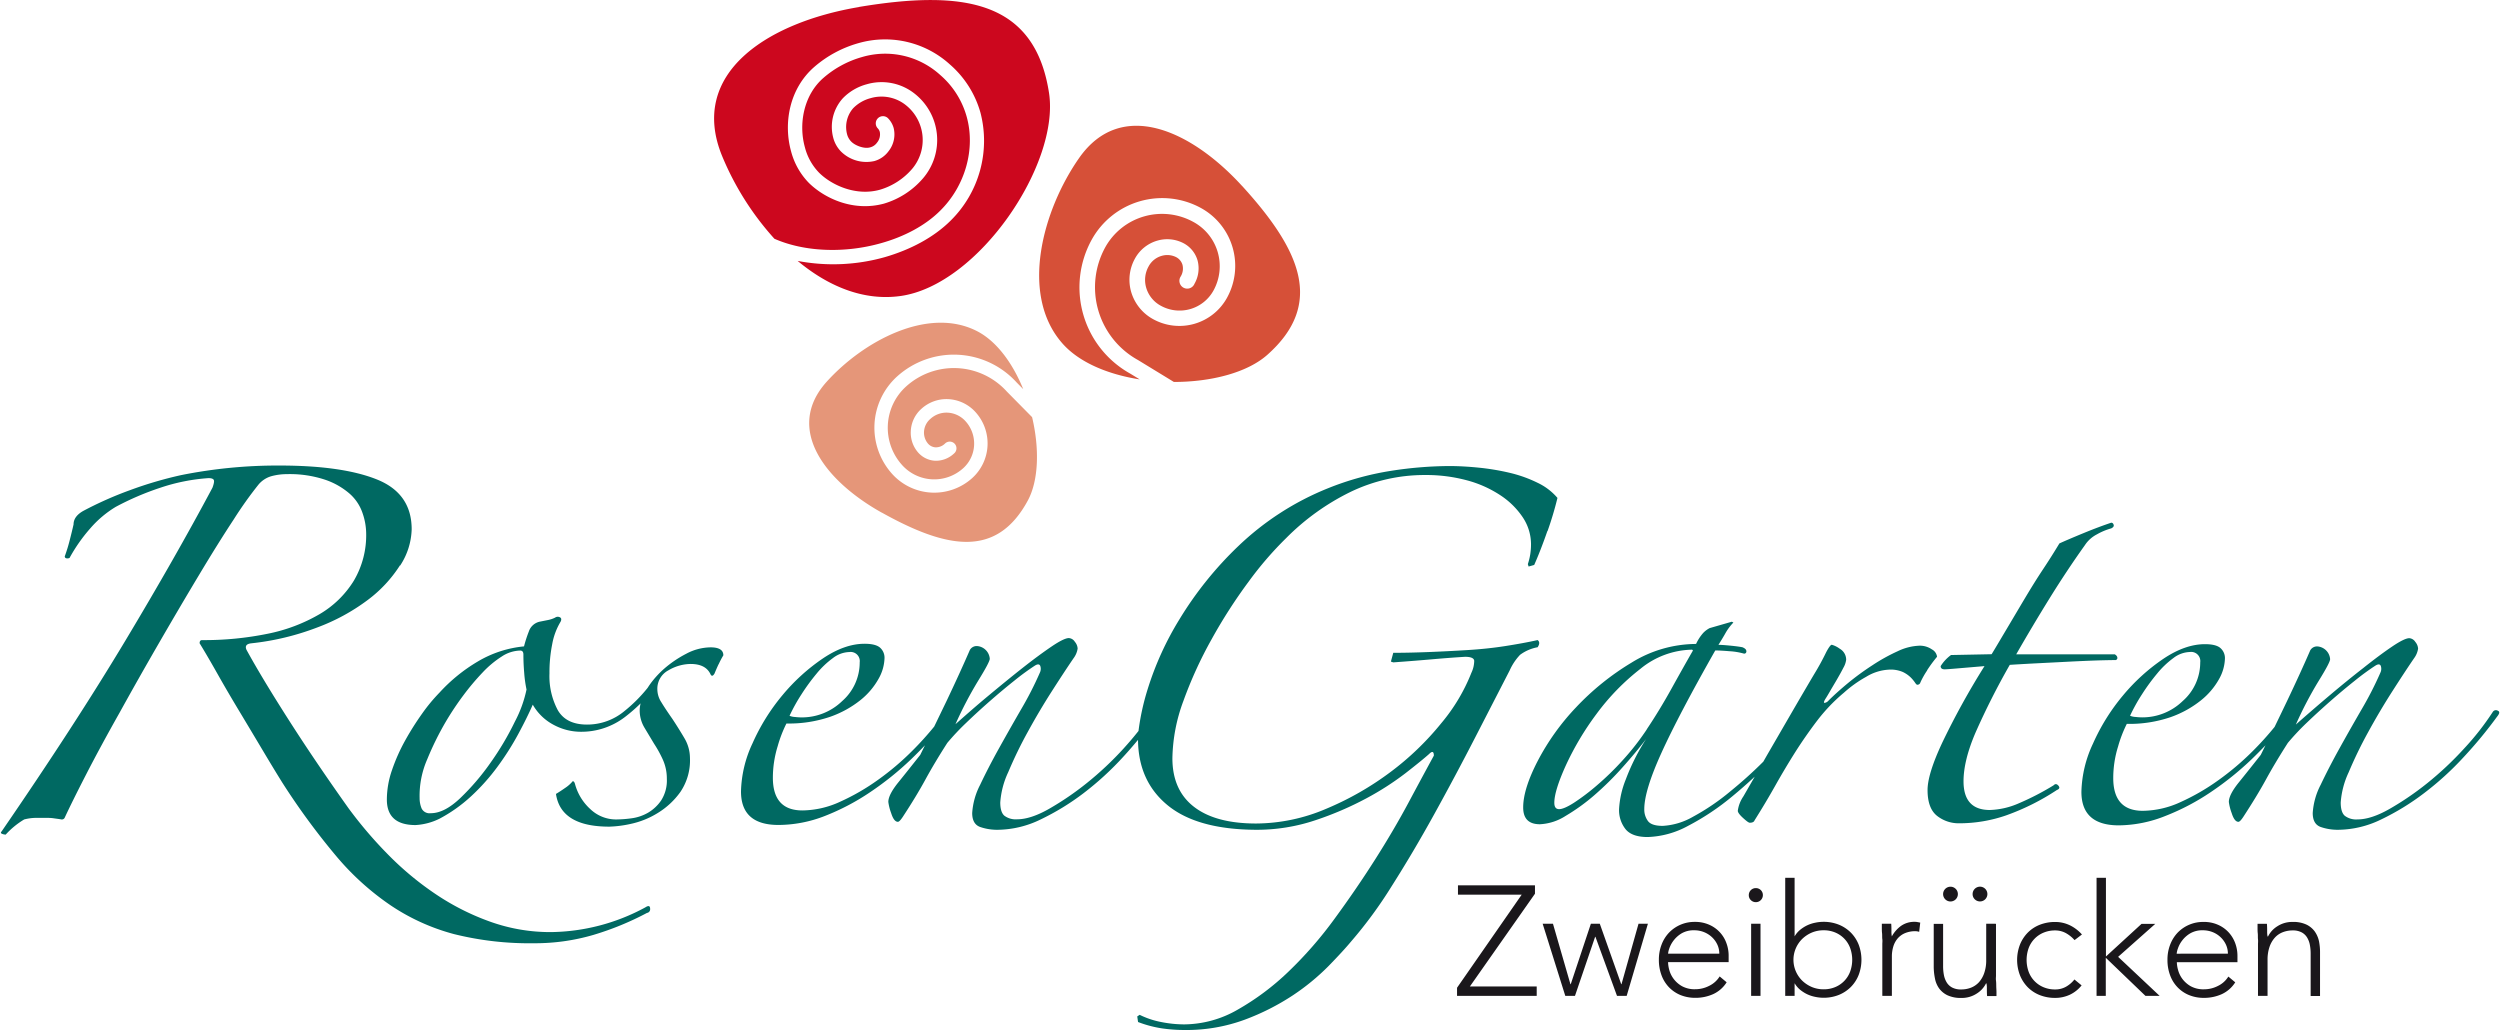 <?xml version="1.0" encoding="UTF-8" standalone="no"?><svg xmlns="http://www.w3.org/2000/svg" data-name="Ebene 1" height="103" id="Ebene_1" viewBox="0 0 676.42 278.89" width="250"><defs><style>.cls-1{fill:#006962;}.cls-2{fill:#cc071e;}.cls-3{fill:#d65038;}.cls-4{fill:#e59679;}.cls-5{fill:#1a171b;}</style></defs><path class="cls-1" d="M692.37,223.49a1,1,0,0,0-1.3.32,72.2,72.2,0,0,1-7.77,9.93,88.47,88.47,0,0,1-10,9.4,78.91,78.91,0,0,1-10.26,7c-3.31,1.88-6.19,2.81-8.63,2.81a5.07,5.07,0,0,1-3.46-1c-.72-.65-1.08-1.84-1.08-3.56a23,23,0,0,1,2.16-8.21,114.35,114.35,0,0,1,5.29-10.9q3.13-5.72,6.59-11.12t5.83-8.86a5.84,5.84,0,0,0,1.08-2.59,3.09,3.09,0,0,0-.76-1.83,2.11,2.11,0,0,0-1.62-1q-1.29,0-4.64,2.26T656,211.94q-4.43,3.45-9.28,7.55t-9,7.78a102.77,102.77,0,0,1,6.15-11.77q3.14-5.07,3.13-5.94a3.72,3.72,0,0,0-3.45-3.45,2.11,2.11,0,0,0-1.94,1.08q-2.6,6-6.27,13.71-1.71,3.57-3.37,7a85.19,85.19,0,0,1-6,6.63,73.3,73.3,0,0,1-9.18,7.77,58.8,58.8,0,0,1-10.25,5.94,24.91,24.91,0,0,1-10.26,2.38q-8,0-8-8.86a28.72,28.72,0,0,1,1.3-8.53,34.54,34.54,0,0,1,2.37-6.15,34.41,34.41,0,0,0,11.88-1.83,27.84,27.84,0,0,0,8.2-4.54A19.58,19.58,0,0,0,616.9,215a12,12,0,0,0,1.62-5.62,3.61,3.61,0,0,0-1.19-2.8c-.79-.72-2.19-1.08-4.21-1.08q-5.4,0-11.33,4a52.65,52.65,0,0,0-10.91,9.93,55.08,55.08,0,0,0-8.09,13,32.23,32.23,0,0,0-3.13,13.06q0,9.07,10.14,9.07A34.64,34.64,0,0,0,602.43,252a62.35,62.35,0,0,0,12.31-6.48,82.45,82.45,0,0,0,11-8.85c1.33-1.28,2.57-2.54,3.76-3.78-.43.86-.86,1.75-1.28,2.59q-3.24,4.11-5.94,7.45c-1.8,2.23-2.7,4-2.7,5.29a13.81,13.81,0,0,0,.76,3c.5,1.59,1.11,2.38,1.83,2.38.29,0,.72-.43,1.3-1.3,2.44-3.74,4.5-7.12,6.15-10.14s3.64-6.34,5.94-9.94a67.91,67.91,0,0,1,5.07-5.4q3.14-3,6.48-5.93t6.59-5.51a66.74,66.74,0,0,1,5.61-4.1c.72-.43,1.19-.4,1.41.11a2.42,2.42,0,0,1-.11,1.83,93.23,93.23,0,0,1-5.08,9.93q-3.13,5.4-6,10.58t-5.08,9.83a19.22,19.22,0,0,0-2.16,7.66q0,3,2.16,3.78a14.17,14.17,0,0,0,4.75.76A27,27,0,0,0,660.74,253a66.61,66.61,0,0,0,11.65-7.12,80.9,80.9,0,0,0,10.8-9.83,117.29,117.29,0,0,0,9-10.9c.72-.87.79-1.41.22-1.62Zm-99.54,1.4a47.56,47.56,0,0,1,3.24-5.83,55.12,55.12,0,0,1,4.1-5.61,24,24,0,0,1,4.42-4.21,7.66,7.66,0,0,1,4.43-1.62,2.48,2.48,0,0,1,2.81,2.8,13.88,13.88,0,0,1-4.75,10.48,15.67,15.67,0,0,1-11,4.42,15.9,15.9,0,0,1-1.73-.11,4.53,4.53,0,0,1-1.51-.32Zm-3.46-15.76c0-.29-.21-.58-.65-.87H562q4.32-7.55,9-15.11t9.61-14.47a8.56,8.56,0,0,1,3.24-2.91,16.81,16.81,0,0,1,3.88-1.62c.58-.29.79-.61.65-1s-.36-.54-.65-.54c-2.15.72-4.64,1.65-7.44,2.8s-5,2.09-6.59,2.81c-1.3,2.16-2.77,4.5-4.43,7s-3.27,5.11-4.86,7.77-3.16,5.33-4.75,8-3,5.08-4.31,7.23l-11,.22a10.86,10.86,0,0,0-2.8,3c0,.58.35.87,1.08.87.43,0,1.9-.11,4.42-.33l6.37-.54a207.89,207.89,0,0,0-11.44,20.73Q538,240.66,538,245c0,3.32.87,5.65,2.59,7a9.44,9.44,0,0,0,6,2,38.84,38.84,0,0,0,12.74-2.16A63.7,63.7,0,0,0,573,245c.72-.28.87-.68.43-1.19s-.86-.54-1.29-.1a71.23,71.23,0,0,1-9.39,4.86,21,21,0,0,1-7.89,1.83q-7.12,0-7.12-7.77,0-5.61,3.24-13.17a201.17,201.17,0,0,1,9.28-18.36q3.24-.21,7.56-.43l8.42-.43q4.09-.21,7.56-.33c2.3-.07,4-.1,5.18-.1a.69.69,0,0,0,.43-.65Zm-51.5,3.45a37.4,37.4,0,0,1,2.7-3.67,2.65,2.65,0,0,0-1.4-2,5.73,5.73,0,0,0-3.35-1,14.84,14.84,0,0,0-5.93,1.51,49.59,49.59,0,0,0-6.81,3.78A72.55,72.55,0,0,0,516.5,216q-3.13,2.6-5.29,4.75a1.8,1.8,0,0,1-1.08.65q-.44,0,.21-1.08c.29-.44.72-1.15,1.3-2.16s1.19-2,1.84-3.13,1.22-2.13,1.72-3.13a5.78,5.78,0,0,0,.76-2.16,3.41,3.41,0,0,0-1.73-3,6.7,6.7,0,0,0-2.16-1.08c-.29,0-.79.65-1.51,2a66.61,66.61,0,0,1-3.24,5.93q-2.37,4-5.51,9.4l-6.69,11.55c-.54.93-1.06,1.84-1.59,2.77-3,3-6,5.66-8.88,8a60.85,60.85,0,0,1-10.15,6.91,18.44,18.44,0,0,1-8.2,2.48c-2,0-3.35-.43-4-1.3a5.22,5.22,0,0,1-1-3.24q0-5,4.64-15.22t14.58-27.74c.86,0,2.16.07,3.88.21a18,18,0,0,1,3.89.65.58.58,0,0,0,.65-.65q0-.65-1.08-1.08c-.72-.14-1.8-.29-3.24-.43s-2.52-.22-3.24-.22c.72-1.15,1.4-2.26,2-3.34a14,14,0,0,1,2.05-2.7l-.43-.22-6,1.73a6.76,6.76,0,0,0-1.73,1.29,12.17,12.17,0,0,0-1.95,3,33.48,33.48,0,0,0-17.49,5.07,70.54,70.54,0,0,0-15,12.09A64.17,64.17,0,0,0,432.4,237.2q-3.9,7.56-3.89,12.52,0,4.54,4.53,4.54A14.12,14.12,0,0,0,440,252a53.09,53.09,0,0,0,7.78-5.61,82.62,82.62,0,0,0,7.55-7.45q3.68-4.11,6.48-7.78a57.22,57.22,0,0,0-5.5,10.91,25.25,25.25,0,0,0-1.84,8.09,8.33,8.33,0,0,0,1.73,5.4q1.73,2.16,6,2.16a24.41,24.41,0,0,0,10.91-3,67.27,67.27,0,0,0,12-8q3.06-2.52,6.09-5.34l-3.07,5.34a8.93,8.93,0,0,0-1.51,3.89c0,.43.47,1.08,1.41,1.94s1.54,1.3,1.83,1.3c.72,0,1.15-.22,1.3-.65q3-4.76,5.61-9.4t5.4-9.06q2.81-4.42,5.94-8.53a46.84,46.84,0,0,1,7.23-7.56,32.68,32.68,0,0,1,6.05-4.32,13.06,13.06,0,0,1,6.26-1.94,8.26,8.26,0,0,1,3.67.65,8.05,8.05,0,0,1,2.05,1.4,9.78,9.78,0,0,1,1.19,1.4c.28.43.5.65.65.65a.85.85,0,0,0,.86-.65,21.94,21.94,0,0,1,1.83-3.24Zm-75.89,16a69.57,69.57,0,0,1-6.59,8.42,76.11,76.11,0,0,1-7,6.8,58.5,58.5,0,0,1-6.15,4.65c-1.8,1.15-3.13,1.72-4,1.72s-1.3-.57-1.3-1.72q0-3.24,3.13-10.15a77.58,77.58,0,0,1,8.31-13.93,62.23,62.23,0,0,1,11.88-12.2,22.63,22.63,0,0,1,14-5.18l.22.22q-2.6,4.53-5.83,10.36t-6.69,11ZM435.1,174.9a91.83,91.83,0,0,0,2.69-9,16.15,16.15,0,0,0-5.39-4.1,35.19,35.19,0,0,0-7.56-2.7,64.3,64.3,0,0,0-8.42-1.4c-2.88-.29-5.55-.43-8-.43a105.43,105.43,0,0,0-15.66,1.29,78,78,0,0,0-17.16,4.75A76.15,76.15,0,0,0,351.32,179a97.29,97.29,0,0,0-15.87,19.75,83.19,83.19,0,0,0-8.64,19A65,65,0,0,0,324.35,229c-1.22,1.54-2.55,3.11-4,4.71a87.64,87.64,0,0,1-10,9.4,78.91,78.91,0,0,1-10.26,7c-3.31,1.88-6.19,2.81-8.63,2.81a5.07,5.07,0,0,1-3.46-1c-.72-.65-1.08-1.84-1.08-3.56a23,23,0,0,1,2.16-8.21,114.35,114.35,0,0,1,5.29-10.9q3.13-5.72,6.59-11.12t5.83-8.86a5.72,5.72,0,0,0,1.08-2.59,3.09,3.09,0,0,0-.76-1.83,2.08,2.08,0,0,0-1.62-1q-1.29,0-4.64,2.26c-2.23,1.51-4.83,3.42-7.77,5.73s-6,4.82-9.29,7.55-6.23,5.33-9,7.78a104.38,104.38,0,0,1,6.15-11.77q3.13-5.07,3.14-5.94a3.72,3.72,0,0,0-3.46-3.45,2.12,2.12,0,0,0-1.94,1.08q-2.6,6-6.26,13.71c-1.15,2.38-2.27,4.7-3.38,7a85.19,85.19,0,0,1-6,6.63,72.49,72.49,0,0,1-9.17,7.77,59.25,59.25,0,0,1-10.26,5.94,24.91,24.91,0,0,1-10.26,2.38q-8,0-8-8.86a29,29,0,0,1,1.3-8.53,34.54,34.54,0,0,1,2.37-6.15,34.41,34.41,0,0,0,11.88-1.83,27.9,27.9,0,0,0,8.21-4.54,19.69,19.69,0,0,0,4.85-5.72,12,12,0,0,0,1.62-5.62,3.64,3.64,0,0,0-1.18-2.8c-.8-.72-2.2-1.08-4.22-1.08q-5.4,0-11.33,4a52.65,52.65,0,0,0-10.91,9.93,55.08,55.08,0,0,0-8.09,13,32.23,32.23,0,0,0-3.13,13.06q0,9.07,10.14,9.07A34.73,34.73,0,0,0,239.47,252a62.56,62.56,0,0,0,12.3-6.48,82.45,82.45,0,0,0,11-8.85c1.33-1.28,2.57-2.54,3.76-3.78-.43.86-.86,1.75-1.28,2.59q-3.24,4.11-5.94,7.45c-1.8,2.23-2.7,4-2.7,5.29a13.81,13.81,0,0,0,.76,3c.5,1.59,1.11,2.38,1.83,2.38.29,0,.72-.43,1.3-1.3q3.68-5.61,6.15-10.14t5.94-9.94a66.43,66.43,0,0,1,5.08-5.4q3.12-3,6.47-5.93t6.59-5.51a66.74,66.74,0,0,1,5.61-4.1c.72-.43,1.19-.4,1.41.11a2.37,2.37,0,0,1-.11,1.83,93.23,93.23,0,0,1-5.08,9.93q-3.12,5.4-6,10.58t-5.08,9.83a19.22,19.22,0,0,0-2.16,7.66q0,3,2.16,3.78a14.17,14.17,0,0,0,4.75.76A27,27,0,0,0,297.77,253a67.06,67.06,0,0,0,11.66-7.12A81.45,81.45,0,0,0,320.22,236c1.42-1.54,2.73-3.07,4-4.59q.09,11.25,8.08,17.76t23.86,6.59a49.82,49.82,0,0,0,16.09-2.59,87.93,87.93,0,0,0,13.82-5.94,77.35,77.35,0,0,0,10.58-6.8q4.43-3.45,6.37-5.18c.86-.87,1.3-.72,1.3.43q-2.82,5.17-6.81,12.63t-9.06,15.44q-5.08,8-11,16.08a107,107,0,0,1-12.52,14.36,68.83,68.83,0,0,1-13.71,10.26,29.33,29.33,0,0,1-14.47,4,32,32,0,0,1-6.26-.64,22.83,22.83,0,0,1-5.83-1.95l-.65.44.22,1.51a31.38,31.38,0,0,0,6.47,1.72,42.46,42.46,0,0,0,6.05.44,45.64,45.64,0,0,0,16.41-2.81,64.4,64.4,0,0,0,13-6.59,61.28,61.28,0,0,0,9.61-7.88q4-4.1,6.15-6.69a118.18,118.18,0,0,0,11-15q5.83-9.18,11.55-19.54t11-20.62l9.39-18.25a14.88,14.88,0,0,1,2.81-4.21,11.4,11.4,0,0,1,4.75-2.05c.57-.86.57-1.51,0-1.94-2.59.58-5.51,1.11-8.75,1.62s-6.62.86-10.15,1.08-7.05.4-10.58.54-6.73.21-9.61.21l-.64,2.38.64.21q5.83-.42,10.8-.86c3.31-.29,6.19-.5,8.64-.65,1.58,0,2.41.36,2.48,1.08a7.69,7.69,0,0,1-.76,3.24,49.34,49.34,0,0,1-8.2,13.71,76.68,76.68,0,0,1-13.71,13.17,81.23,81.23,0,0,1-17.38,9.94,48.78,48.78,0,0,1-19,4q-11,0-16.84-4.53t-5.83-13.17a46.37,46.37,0,0,1,3-15.55,112,112,0,0,1,7.67-16.74,139.43,139.43,0,0,1,10-15.54,94.31,94.31,0,0,1,10.15-11.77,64.35,64.35,0,0,1,17.27-12.42,46.21,46.21,0,0,1,20.52-4.64,42.25,42.25,0,0,1,11,1.4,30.78,30.78,0,0,1,9.07,4,21.39,21.39,0,0,1,6.15,6,13.16,13.16,0,0,1,2.27,7.34,17.38,17.38,0,0,1-.22,2.8,17.18,17.18,0,0,1-.64,2.59l.21.65,1.51-.43q1.73-3.89,3.57-9.18Zm-205.24,50a47.56,47.56,0,0,1,3.24-5.83,55.12,55.12,0,0,1,4.1-5.61,23.7,23.7,0,0,1,4.43-4.21,7.61,7.61,0,0,1,4.42-1.62,2.48,2.48,0,0,1,2.81,2.8,13.88,13.88,0,0,1-4.75,10.48,15.67,15.67,0,0,1-11,4.42,15.9,15.9,0,0,1-1.73-.11,4.53,4.53,0,0,1-1.51-.32ZM210.64,211a24.54,24.54,0,0,1,1.3-2.48c0-1.44-1.16-2.16-3.46-2.16a14.28,14.28,0,0,0-6.58,1.73,30,30,0,0,0-6.16,4.21,25.82,25.82,0,0,0-2.76,2.89.08.08,0,0,0,0,0,21.24,21.24,0,0,0-1.55,2.15,40.62,40.62,0,0,1-6.25,6.26A15.75,15.75,0,0,1,175,227.27q-5.61,0-7.88-3.89a19.51,19.51,0,0,1-2.26-9.93,39.23,39.23,0,0,1,.75-8,17.91,17.91,0,0,1,2.27-6.05c.28-.57.21-1-.22-1.19a1.24,1.24,0,0,0-1.29.11,7.58,7.58,0,0,1-1.95.65l-2.16.43a4,4,0,0,0-3,2.7,33.47,33.47,0,0,0-1.29,4,30,30,0,0,0-12.53,4.1,45,45,0,0,0-10.36,8.42,46.4,46.4,0,0,0-4.65,5.61,76.89,76.89,0,0,0-4.64,7.34,49.26,49.26,0,0,0-3.56,8,24.52,24.52,0,0,0-1.4,8q0,6.91,7.77,6.91a16.72,16.72,0,0,0,6.48-1.72,40.49,40.49,0,0,0,8.53-6.05,55.79,55.79,0,0,0,7.23-8.1,74.77,74.77,0,0,0,5.61-8.85c1.59-2.95,2.88-5.58,3.89-7.88a14,14,0,0,0,5.72,5.5,15.6,15.6,0,0,0,7.24,1.84,19.39,19.39,0,0,0,12-4,44,44,0,0,0,4.24-3.69,8.06,8.06,0,0,0-.25,1.85,9.09,9.09,0,0,0,1.3,4.75l2.59,4.32a31.37,31.37,0,0,1,2.38,4.32,12.51,12.51,0,0,1,1.08,5.18,10,10,0,0,1-1.52,5.83,11.09,11.09,0,0,1-3.56,3.35,12.07,12.07,0,0,1-4.43,1.51,31.87,31.87,0,0,1-4.1.32,10.08,10.08,0,0,1-7.12-2.81,14.07,14.07,0,0,1-4.11-6.69c-.14-.57-.36-.86-.64-.86a9.22,9.22,0,0,1-2.06,1.83c-.93.65-1.76,1.19-2.48,1.62q1.31,8.87,14.47,8.86a31,31,0,0,0,5.83-.76,23,23,0,0,0,7.23-2.92,20.9,20.9,0,0,0,6.16-5.72,15.24,15.24,0,0,0,2.59-9.17,10.63,10.63,0,0,0-1.51-5.4q-1.52-2.59-3.24-5.19c-1.3-1.86-2.31-3.38-3-4.53a6.46,6.46,0,0,1-1.08-3.45,5.62,5.62,0,0,1,3-5.19,12.08,12.08,0,0,1,6-1.72q4.11,0,5.4,2.8.44.87,1.08-.21.44-1.08,1.08-2.49Zm-52,6.81a33,33,0,0,1-3.13,8.63,77.33,77.33,0,0,1-6.58,11.12,64.17,64.17,0,0,1-8.21,9.61q-4.32,4.11-8,4.1a2.39,2.39,0,0,1-2.48-1.29,7.25,7.25,0,0,1-.54-2.81,24.56,24.56,0,0,1,2.05-10.47,80.29,80.29,0,0,1,5.07-10.26,78.67,78.67,0,0,1,4.75-7.12,67.11,67.11,0,0,1,5.19-6.16,27.15,27.15,0,0,1,5.18-4.32,9.39,9.39,0,0,1,5-1.61c.57,0,.86.36.86,1.07,0,1.59.07,3.24.22,5a33.49,33.49,0,0,0,.64,4.54Zm-34.22-33.58a18.79,18.79,0,0,0,3.13-9.83q0-9.71-9.39-13.49t-26.45-3.78a132.72,132.72,0,0,0-26.56,2.59,106.38,106.38,0,0,0-13.93,4.1,98.4,98.4,0,0,0-12.63,5.62Q36,170.92,36,173.07c-.29,1.29-.65,2.77-1.08,4.43a43.61,43.61,0,0,1-1.3,4.21.51.51,0,0,0,.43.54,1.27,1.27,0,0,0,.87-.11,44.15,44.15,0,0,1,5.61-8,28.56,28.56,0,0,1,6.91-5.83,75.84,75.84,0,0,1,12.09-5.18,51.83,51.83,0,0,1,13-2.59c.72,0,1.19.14,1.4.43s.11,1-.32,2.16Q63.6,181.92,50,204.59T16.52,256.2c-.29.29-.25.5.11.65a2.7,2.7,0,0,0,1,.21,21.81,21.81,0,0,1,5-4.1,13.26,13.26,0,0,1,3.24-.43H28.4c.72,0,1.44,0,2.16.11s1.44.18,2.16.32a.86.86,0,0,0,.86-.43q2-4.32,5.83-11.77t9-16.62q5.07-9.18,10.69-18.9t10.8-18.35q5.17-8.64,9.5-15.22a106.77,106.77,0,0,1,6.69-9.4A7.08,7.08,0,0,1,89.62,160a16.36,16.36,0,0,1,4.21-.54A30.28,30.28,0,0,1,104.19,161a19.83,19.83,0,0,1,6.59,3.78,12.19,12.19,0,0,1,3.45,5.18,17.35,17.35,0,0,1,1,5.5,24.25,24.25,0,0,1-3.34,12.85,26.75,26.75,0,0,1-9.29,9.07,45.49,45.49,0,0,1-14,5.29,85.64,85.64,0,0,1-17.82,1.73c-.43,0-.65.29-.65.86q2,3.24,4.86,8.31T81.09,224q3.24,5.4,6.26,10.47T92.53,243a189.84,189.84,0,0,0,14.57,19.86,72.41,72.41,0,0,0,14.8,13.39A57.05,57.05,0,0,0,139,284a84.3,84.3,0,0,0,21.6,2.48,56.16,56.16,0,0,0,16.19-2.27,79.15,79.15,0,0,0,14.47-5.94,1,1,0,0,0,.86-1.07c0-.87-.43-1-1.29-.44a54.81,54.81,0,0,1-25.7,6.7,48.25,48.25,0,0,1-16.3-2.81A66.19,66.19,0,0,1,134,273.15a82.58,82.58,0,0,1-12.85-10.69,114.61,114.61,0,0,1-10.69-12.52q-9.06-12.74-16.3-24.08T82.81,207c-.43-1,0-1.58,1.3-1.73A70.82,70.82,0,0,0,101.92,201a54.4,54.4,0,0,0,13.71-7.45,35.53,35.53,0,0,0,8.75-9.39Z" transform="translate(-16.33 -31.08)"/><path class="cls-2" d="M248.6,33c-24.85,4.19-46.14,18-37,40.31a77.52,77.52,0,0,0,14.17,22.42c8.23,3.62,19.11,3.94,28.73,1.23,6.45-1.78,12.28-4.88,16.32-9,6.63-6.65,9.44-16.6,7-25.3a23.08,23.08,0,0,0-7.14-11.26,22.15,22.15,0,0,0-21.17-4.88,27.13,27.13,0,0,0-10.37,5.57c-5.43,4.63-6.9,12.52-5.11,18.91a15.33,15.33,0,0,0,3.81,6.82c3.33,3.34,10,6.49,16.57,4.61a18.31,18.31,0,0,0,8.7-5.69,12.07,12.07,0,0,0-1.74-17.18,10.54,10.54,0,0,0-9.6-1.89,10.21,10.21,0,0,0-4.68,2.72,7.74,7.74,0,0,0-1.66,7,4.42,4.42,0,0,0,1.11,2c1.06,1.12,3.63,2.1,5.22,1.57a3.22,3.22,0,0,0,1.79-1.26,3.48,3.48,0,0,0,.75-2.89,2.22,2.22,0,0,0-.57-1,1.95,1.95,0,0,1,2.74-2.77,6.16,6.16,0,0,1,1.58,2.68A7.32,7.32,0,0,1,256.69,72a7.15,7.15,0,0,1-3.87,2.69,9.77,9.77,0,0,1-9-2.56,8.32,8.32,0,0,1-2.12-3.73,11.55,11.55,0,0,1,2.59-10.71,14.1,14.1,0,0,1,6.46-3.79,14.39,14.39,0,0,1,13.12,2.65A15.95,15.95,0,0,1,266,79.37a22.28,22.28,0,0,1-10.55,6.84c-8.39,2.28-16.17-1.48-20.36-5.61a19.2,19.2,0,0,1-4.81-8.54c-2.11-7.62-.49-17,6.33-22.9a31.15,31.15,0,0,1,11.85-6.38,26.11,26.11,0,0,1,24.79,5.72,26.92,26.92,0,0,1,8.32,13.13,30.35,30.35,0,0,1-8,29.1c-4.67,4.68-11.07,8-18,10a51.46,51.46,0,0,1-23.51,1c8.17,6.8,17.77,10.91,27.84,9.5,21.14-2.94,43.19-35.76,40.22-55-3.86-25-23.08-28-51.5-23.26Z" transform="translate(-16.33 -31.08)"/><path class="cls-3" d="M352.4,81.44c-13.91-15.24-32.84-23.76-44.16-7.53-9.87,14.15-16.05,36.81-4.63,50,4.56,5.29,12.46,8.55,21.07,9.9l-2.59-1.58h0A26.73,26.73,0,0,1,311.67,96a21.82,21.82,0,0,1,29.64-8.57,17.88,17.88,0,0,1,7,24.29,14.72,14.72,0,0,1-20,5.78,12.36,12.36,0,0,1-6-7.57,11.83,11.83,0,0,1,1.07-8.82,10.09,10.09,0,0,1,6.2-4.91,9.54,9.54,0,0,1,6.57.54,7.67,7.67,0,0,1,4.21,4.92,8.41,8.41,0,0,1-.85,6.25h0a2.12,2.12,0,1,1-3.71-2,4.15,4.15,0,0,0,.47-3.09,3.43,3.43,0,0,0-1.93-2.21,5.34,5.34,0,0,0-3.65-.27,5.79,5.79,0,0,0-3.6,2.87,7.5,7.5,0,0,0-.69,5.66,8.13,8.13,0,0,0,4,5,10.49,10.49,0,0,0,14.25-4.12,13.64,13.64,0,0,0-5.36-18.53A17.59,17.59,0,0,0,315.37,98a22.5,22.5,0,0,0,8.85,30.57l0,0,9.71,5.93c10.09,0,19.86-2.51,25.32-7.36,15.49-13.77,9-28.34-6.89-45.76Z" transform="translate(-16.33 -31.08)"/><path class="cls-4" d="M254.86,169.9c-15.46-8.63-26.3-22.75-15-35.39,9.88-11,27.58-20.64,40.88-13.71,5.3,2.77,9.58,8.73,12.4,15.65l-1.82-1.85h0A22.95,22.95,0,0,0,259,133a18.72,18.72,0,0,0-1.33,26.43,15.34,15.34,0,0,0,21.66,1.09,12.64,12.64,0,0,0,.9-17.84,10.62,10.62,0,0,0-7.51-3.53,10.08,10.08,0,0,0-7.15,2.62,8.6,8.6,0,0,0-2.88,6.14,8.12,8.12,0,0,0,1.74,5.39,6.59,6.59,0,0,0,4.94,2.54,7.16,7.16,0,0,0,5-1.94h0a1.82,1.82,0,1,0-2.44-2.69,3.58,3.58,0,0,1-2.49,1,2.94,2.94,0,0,1-2.22-1.18,4.59,4.59,0,0,1-.95-3A4.93,4.93,0,0,1,268,144.5a6.44,6.44,0,0,1,4.59-1.69,7,7,0,0,1,4.93,2.33,9,9,0,0,1-.63,12.71,11.69,11.69,0,0,1-16.53-.83,15.07,15.07,0,0,1,1.07-21.3,19.31,19.31,0,0,1,27.26,1.37l0,0,6.85,6.94c2,8.41,1.81,17.07-1.16,22.58-8.46,15.64-21.88,13.11-39.56,3.25Z" transform="translate(-16.33 -31.08)"/><path class="cls-5" d="M410.6,300.73h21.57v-2.54h-18.1l17.63-25.12v-2.28H410.85v2.53h17.26L410.6,298.53v2.2Zm29.31,0h2.62l5.46-16h.08l5.84,16h2.62l5.75-19.54h-2.54l-4.61,16.37h-.08l-5.8-16.37h-2.41l-5.45,16.37h-.09l-4.73-16.37h-2.79l6.13,19.54Zm41.78-5.24A6.79,6.79,0,0,1,478.9,298a8.17,8.17,0,0,1-3.76.93,7.08,7.08,0,0,1-3.66-.84,7.32,7.32,0,0,1-2.26-2,7.15,7.15,0,0,1-1.17-2.43,8.78,8.78,0,0,1-.31-2.06h16.4v-1.77a9.68,9.68,0,0,0-.59-3.34,8.54,8.54,0,0,0-4.63-5,9.29,9.29,0,0,0-3.95-.79,9.51,9.51,0,0,0-7,2.94,9.67,9.67,0,0,0-2,3.24,11.14,11.14,0,0,0-.72,4.06,11.75,11.75,0,0,0,.7,4.16,9.34,9.34,0,0,0,2,3.26,9.23,9.23,0,0,0,3.13,2.14,10.6,10.6,0,0,0,4.06.76,11.6,11.6,0,0,0,4.8-1,8.44,8.44,0,0,0,3.66-3.21l-1.86-1.56Zm-13.95-6.18a5.93,5.93,0,0,1,.33-1.42,7.81,7.81,0,0,1,3.32-4.08,6.53,6.53,0,0,1,3.45-.84,7.08,7.08,0,0,1,2.64.5,6.89,6.89,0,0,1,2.16,1.38,6.5,6.5,0,0,1,1.44,2,5.8,5.8,0,0,1,.53,2.45Zm22.49,11.42h2.54V281.19h-2.54v19.54Zm-.08-25.93a1.91,1.91,0,0,0,3.26-1.35,1.88,1.88,0,0,0-1.91-1.9,1.88,1.88,0,0,0-1.9,1.9,1.8,1.8,0,0,0,.55,1.35Zm9.26,25.93H502V297.3H502a6.63,6.63,0,0,0,1.48,1.76,9.56,9.56,0,0,0,1.93,1.23,9.43,9.43,0,0,0,2.18.71,10.81,10.81,0,0,0,2.24.24,11,11,0,0,0,4.12-.76,9.77,9.77,0,0,0,3.26-2.14,9.65,9.65,0,0,0,2.13-3.26,11.55,11.55,0,0,0,0-8.24,9.65,9.65,0,0,0-2.13-3.26,9.77,9.77,0,0,0-3.26-2.14,11,11,0,0,0-4.12-.76,10.81,10.81,0,0,0-2.24.24,9.43,9.43,0,0,0-2.18.71,9.56,9.56,0,0,0-1.93,1.23,6.63,6.63,0,0,0-1.48,1.76H502V268.76h-2.54v32Zm2.92-12.88a8,8,0,0,1,1.73-2.54,8.6,8.6,0,0,1,2.58-1.71,8.15,8.15,0,0,1,3.22-.63,7.93,7.93,0,0,1,3.21.63,7.26,7.26,0,0,1,4,4.25,9.39,9.39,0,0,1,0,6.22,7.26,7.26,0,0,1-4,4.25,7.93,7.93,0,0,1-3.21.63,8.15,8.15,0,0,1-3.22-.63,8.6,8.6,0,0,1-2.58-1.71,8,8,0,0,1-1.73-2.54,7.88,7.88,0,0,1,0-6.22Zm23.47,12.88h2.54V290.07a9.23,9.23,0,0,1,.38-2.68,6.09,6.09,0,0,1,1.16-2.18,5.37,5.37,0,0,1,2-1.46,7.07,7.07,0,0,1,2.85-.53,3.21,3.21,0,0,1,1,.17l.29-2.5-.74-.14a3.57,3.57,0,0,0-.74-.07,6.23,6.23,0,0,0-3.72,1.1,8.67,8.67,0,0,0-2.49,2.84,6,6,0,0,1-.11-1.31c0-.68,0-1.39-.06-2.12h-2.54c0,.25,0,.61,0,1.08s0,1,.06,1.5,0,1.06.07,1.59,0,1,0,1.33v14Zm30.62-19.54h-2.54V291a10.45,10.45,0,0,1-.53,3.53,7.32,7.32,0,0,1-1.43,2.5,5.84,5.84,0,0,1-2.16,1.48,7.27,7.27,0,0,1-2.64.48,5,5,0,0,1-2.48-.53,3.86,3.86,0,0,1-1.48-1.41,6.1,6.1,0,0,1-.74-2,12.56,12.56,0,0,1-.21-2.31v-11.5h-2.54v11.63A16.13,16.13,0,0,0,540,296a6.74,6.74,0,0,0,1.12,2.69,6,6,0,0,0,2.28,1.88,8.49,8.49,0,0,0,3.75.72,7.36,7.36,0,0,0,4.14-1.17,6.81,6.81,0,0,0,2.54-2.77h.12a6,6,0,0,1,.11,1.31c0,.68,0,1.39.06,2.12h2.54c0-.25,0-.61,0-1.08s-.05-1-.06-1.5,0-1.06-.07-1.59,0-1,0-1.33v-14Zm-13.62-6.6a2,2,0,1,0-.59-1.43,2,2,0,0,0,.59,1.43Zm8,0a2,2,0,1,0-.6-1.43,1.93,1.93,0,0,0,.6,1.43Zm27,21.66a7.74,7.74,0,0,1-2.31,2,5.84,5.84,0,0,1-2.94.74,7.93,7.93,0,0,1-3.21-.63,7.26,7.26,0,0,1-4-4.25,9.56,9.56,0,0,1,0-6.22,7.26,7.26,0,0,1,4-4.25,7.93,7.93,0,0,1,3.21-.63,6,6,0,0,1,2.84.69,8.87,8.87,0,0,1,2.41,1.93l2-1.52a10.49,10.49,0,0,0-3.28-2.5,9.12,9.12,0,0,0-4-.89,11.21,11.21,0,0,0-4.14.76,9.48,9.48,0,0,0-3.26,2.14,9.91,9.91,0,0,0-2.11,3.26,11.55,11.55,0,0,0,0,8.24,9.91,9.91,0,0,0,2.11,3.26,9.48,9.48,0,0,0,3.26,2.14,11.21,11.21,0,0,0,4.14.76,9.43,9.43,0,0,0,3.94-.83,9,9,0,0,0,3.25-2.56l-1.94-1.6Zm5.92,4.48h2.54V290.41L597,300.73h3.84l-11.24-10.57,10.06-8.93h-3.72l-9.64,8.84V268.76h-2.54v32Zm35.73-5.24a6.67,6.67,0,0,1-2.79,2.53,8.14,8.14,0,0,1-3.76.93,7.11,7.11,0,0,1-3.66-.84,7.44,7.44,0,0,1-2.26-2,7.12,7.12,0,0,1-1.16-2.43,8.37,8.37,0,0,1-.32-2.06h16.41v-1.77a9.92,9.92,0,0,0-.59-3.34,8.79,8.79,0,0,0-1.76-2.94,8.61,8.61,0,0,0-2.88-2.07,9.29,9.29,0,0,0-4-.79,9.56,9.56,0,0,0-7,2.94,9.83,9.83,0,0,0-2,3.24,11.14,11.14,0,0,0-.72,4.06,11.75,11.75,0,0,0,.7,4.16,9.22,9.22,0,0,0,2,3.26,9,9,0,0,0,3.13,2.14,10.53,10.53,0,0,0,4.06.76,11.6,11.6,0,0,0,4.8-1,8.55,8.55,0,0,0,3.66-3.21l-1.87-1.56Zm-14-6.18a5.62,5.62,0,0,1,.34-1.42,7.42,7.42,0,0,1,1.14-2.13,7.57,7.57,0,0,1,2.18-1.95,6.47,6.47,0,0,1,3.44-.84,7.17,7.17,0,0,1,2.65.5,6.73,6.73,0,0,1,2.15,1.38,6.5,6.5,0,0,1,1.44,2,5.8,5.8,0,0,1,.53,2.45Zm22.07,11.42h2.54V291a10.7,10.7,0,0,1,.53-3.53,7.18,7.18,0,0,1,1.44-2.5,5.68,5.68,0,0,1,2.16-1.48,7.27,7.27,0,0,1,2.64-.48,5,5,0,0,1,2.47.53,3.8,3.8,0,0,1,1.48,1.41,5.89,5.89,0,0,1,.74,2,12.56,12.56,0,0,1,.21,2.31v11.5h2.54V289.1A15.38,15.38,0,0,0,644,286a7.24,7.24,0,0,0-1.15-2.69,6,6,0,0,0-2.26-1.88,8.33,8.33,0,0,0-3.72-.72,7.39,7.39,0,0,0-4.15,1.17,6.78,6.78,0,0,0-2.53,2.77h-.13a6.78,6.78,0,0,1-.11-1.31c0-.68,0-1.39-.06-2.12h-2.54c0,.25,0,.61,0,1.08s0,1,.06,1.5,0,1.06.06,1.59,0,1,0,1.33v14Z" transform="translate(-16.33 -31.08)"/></svg>